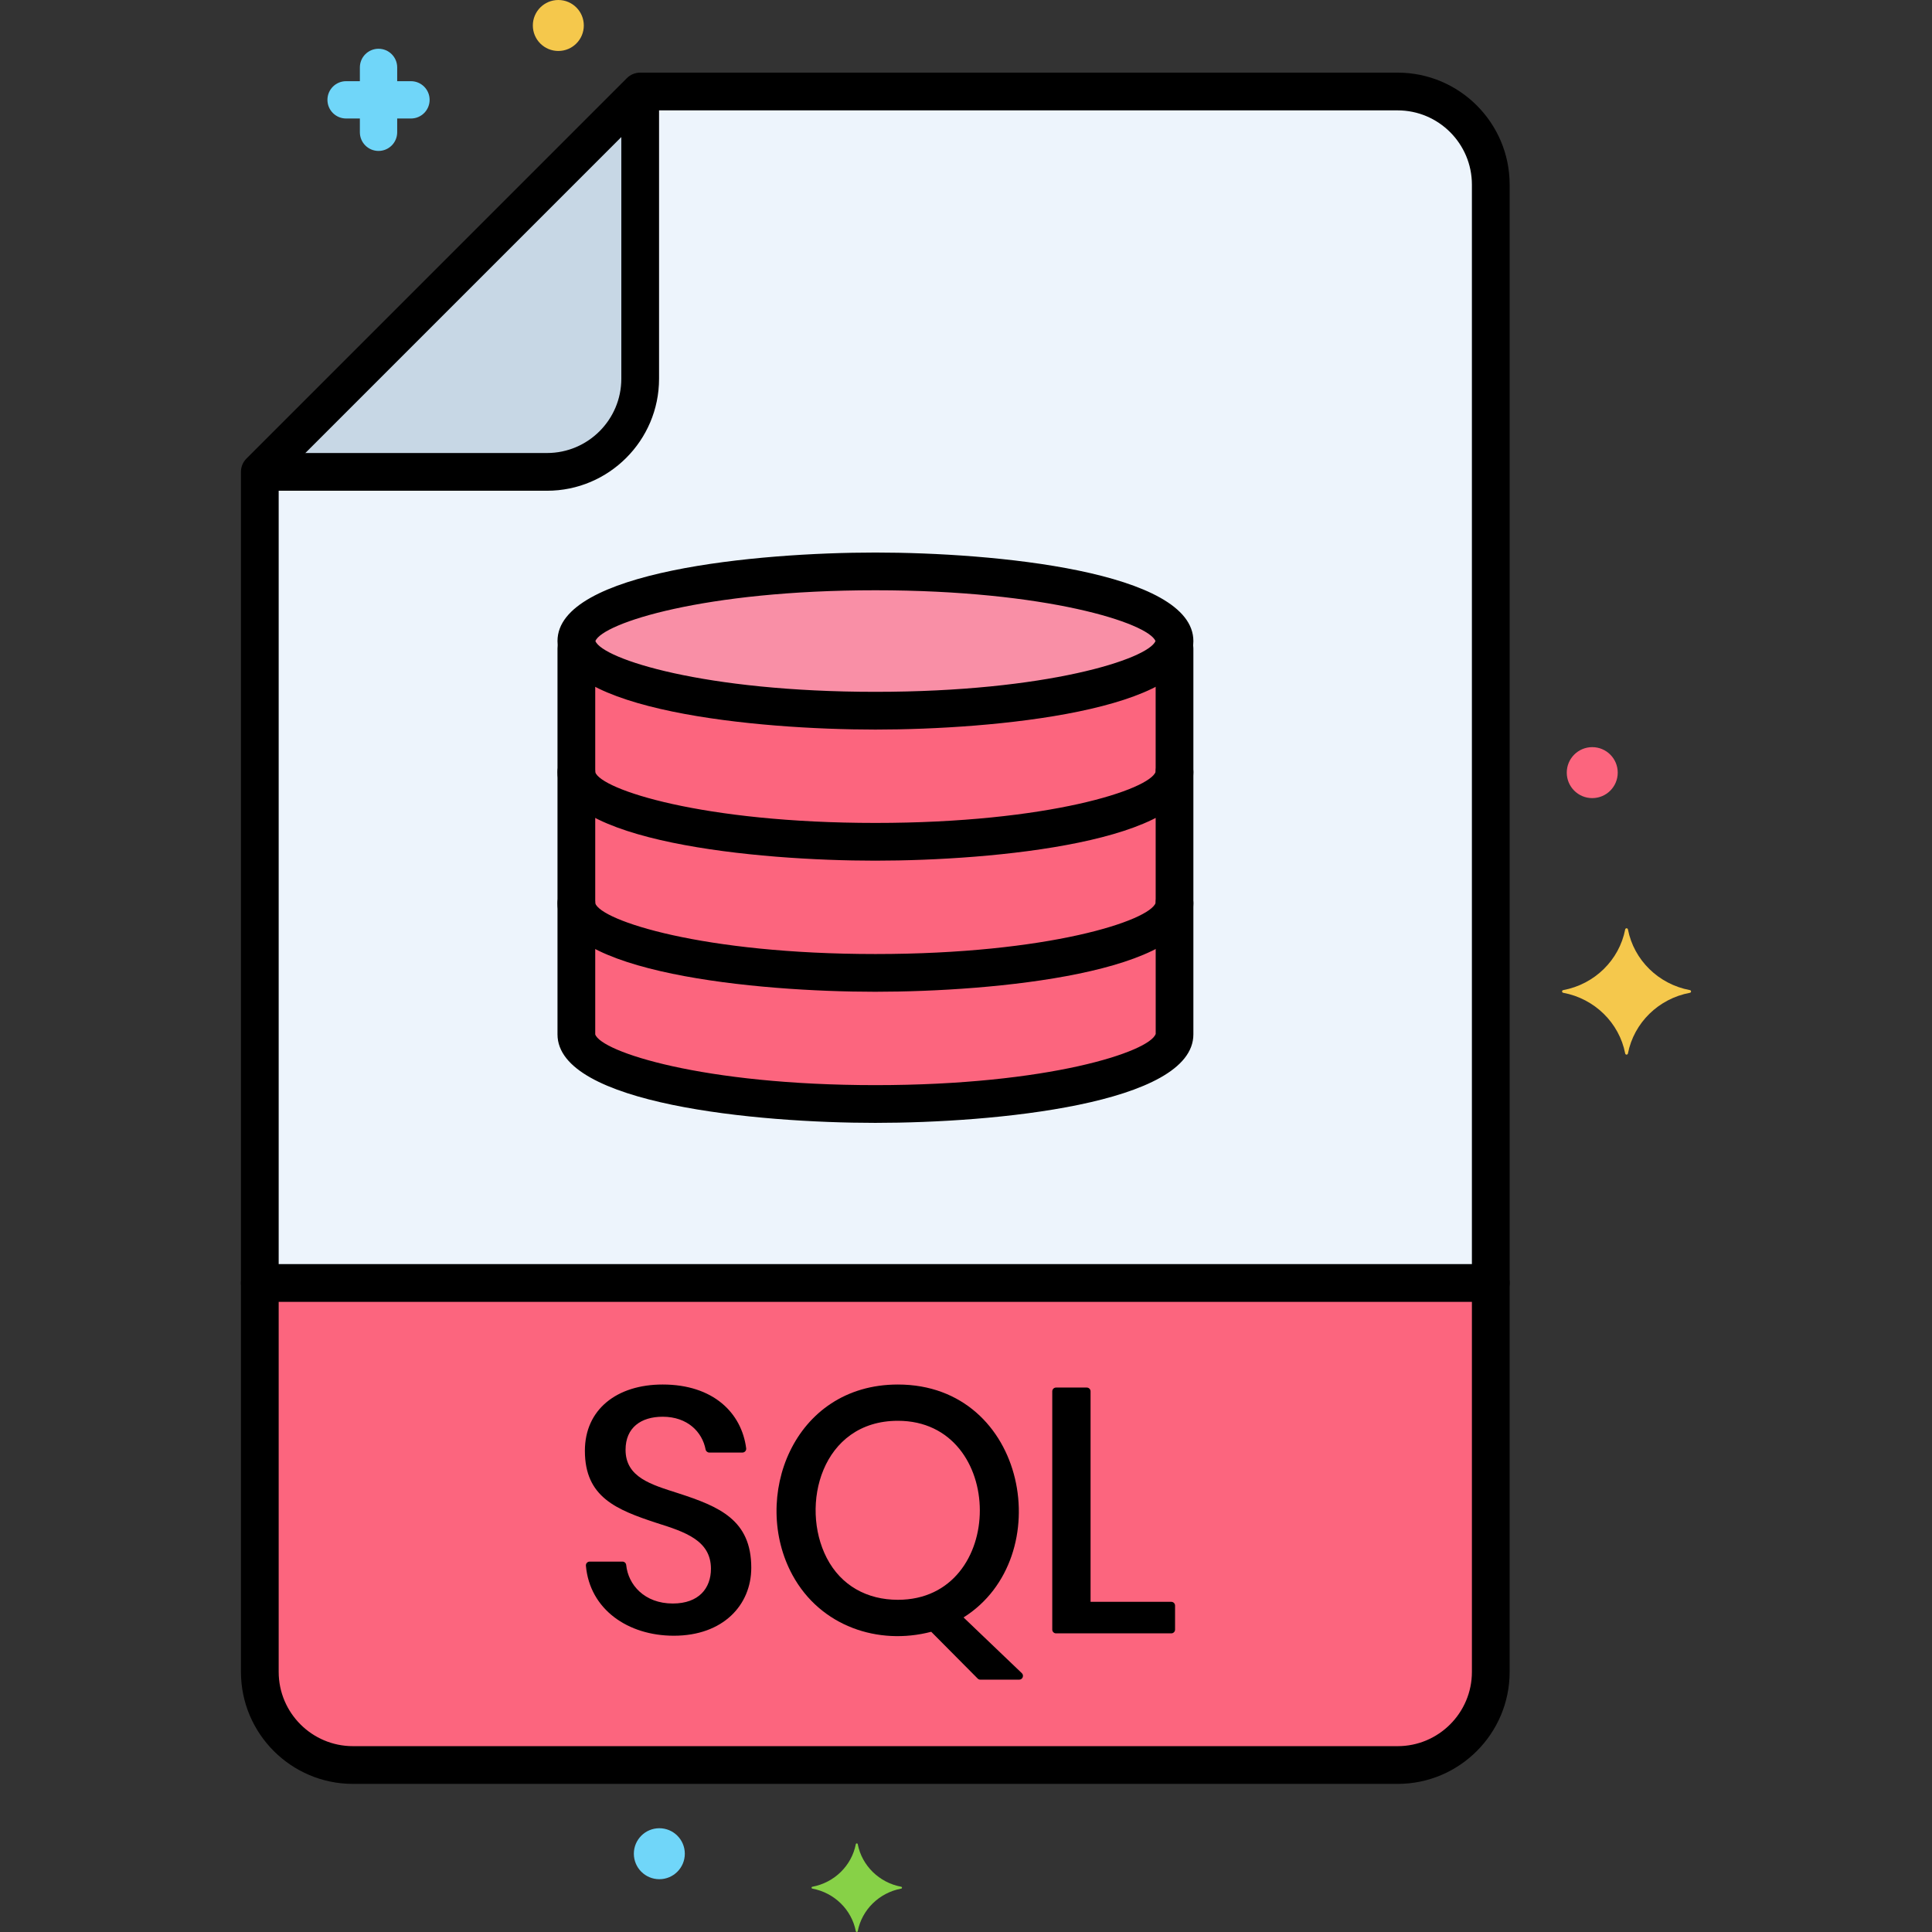 <?xml version="1.0"?><svg enable-background="new 0 0 256 256" height="512" viewBox="0 0 256 256" width="512" xmlns="http://www.w3.org/2000/svg"><rect x="0" y="0" width="256" height="256" fill="#333333" stroke="none"/><g id="Layer_39"><g><g><g><path d="m197.536 170v-145.534c0-6.787-5.553-12.341-12.341-12.341h-100.367l-50.402 50.401v107.474z" fill="#edf4fc"/></g></g><g><g><ellipse cx="116" cy="84.943" fill="#f98fa6" rx="39.629" ry="9.229"/></g></g><g><g><path d="m116 94.171c-21.886 0-39.629-4.132-39.629-9.229v52.114c0 5.097 17.742 9.229 39.629 9.229s39.629-4.132 39.629-9.229v-52.113c0 5.097-17.743 9.228-39.629 9.228z" fill="#fc657e"/></g></g><g><g><path d="m34.426 170v51.534c0 6.787 5.553 12.341 12.341 12.341h138.428c6.787 0 12.341-5.553 12.341-12.341v-51.534z" fill="#fc657e"/></g></g><g><g><path d="m185.195 236.375h-138.428c-8.184 0-14.841-6.658-14.841-14.841v-51.534c0-1.381 1.119-2.5 2.5-2.5s2.5 1.119 2.5 2.5v51.534c0 5.426 4.415 9.841 9.841 9.841h138.429c5.426 0 9.84-4.415 9.84-9.841v-51.534c0-1.381 1.119-2.5 2.5-2.5s2.5 1.119 2.5 2.5v51.534c-.001 8.183-6.658 14.841-14.841 14.841z"/></g></g><g><g><path d="m34.426 62.526h38.061c6.787 0 12.341-5.553 12.341-12.341v-38.06z" fill="#c7d7e5"/></g></g><g><g><path d="m223.918 131.551c-4.149.773-7.419 3.976-8.208 8.041-.04.204-.325.204-.364 0-.789-4.065-4.059-7.268-8.208-8.041-.208-.039-.208-.318 0-.357 4.149-.773 7.419-3.976 8.208-8.041.04-.204.325-.204.364 0 .789 4.065 4.059 7.268 8.208 8.041.208.039.208.318 0 .357z" fill="#f5c84c"/></g></g><g><g><path d="m119.412 250.253c-2.91.542-5.204 2.789-5.757 5.64-.028.143-.228.143-.255 0-.553-2.851-2.847-5.098-5.757-5.64-.146-.027-.146-.223 0-.25 2.91-.542 5.204-2.789 5.757-5.64.028-.143.228-.143.255 0 .553 2.851 2.847 5.098 5.757 5.64.147.027.147.222 0 .25z" fill="#87d147"/></g></g><g><g><circle cx="73.981" cy="3.377" fill="#f5c84c" r="3.377"/></g></g><g><g><circle cx="210.981" cy="102.377" fill="#fc657e" r="3.377"/></g></g><g><g><path d="m54.454 10.758h-1.824v-1.825c0-1.366-1.107-2.473-2.473-2.473s-2.473 1.107-2.473 2.473v1.824h-1.824c-1.366 0-2.473 1.107-2.473 2.473s1.107 2.473 2.473 2.473h1.824v1.824c0 1.366 1.107 2.473 2.473 2.473s2.473-1.107 2.473-2.473v-1.824h1.824c1.366 0 2.473-1.107 2.473-2.473s-1.108-2.472-2.473-2.472z" fill="#70d6f9"/></g></g><g><g><circle cx="87.365" cy="245.627" fill="#70d6f9" r="3.377"/></g></g><g><g><path d="m197.535 172.5h-163.109c-1.381 0-2.5-1.119-2.5-2.5v-107.474c0-.663.264-1.299.732-1.768l50.402-50.401c.469-.469 1.104-.732 1.768-.732h100.368c8.183 0 14.84 6.658 14.84 14.841v145.534c-.001 1.381-1.12 2.5-2.501 2.5zm-160.609-5h158.109v-143.034c0-5.426-4.414-9.841-9.84-9.841h-99.333l-48.936 48.937z"/></g></g><g><g><path d="m72.487 65.026h-37.061c-1.381 0-2.5-1.119-2.5-2.5s1.119-2.5 2.5-2.5h37.062c5.426 0 9.84-4.415 9.84-9.841v-37.06c0-1.381 1.119-2.5 2.5-2.5s2.5 1.119 2.5 2.5v37.061c-.001 8.183-6.658 14.84-14.841 14.84z"/></g></g><g><g><g><path d="m89.842 197.854c-3.524-1.133-6.952-2.08-6.952-5.749 0-2.934 2.041-4.381 4.918-4.381 3.306 0 5.247 2.031 5.688 4.34.045.236.251.406.491.406h4.389c.299 0 .535-.264.496-.563-.604-4.699-4.372-8.452-11.064-8.452-6.052 0-10.307 3.286-10.307 8.784 0 6.139 4.153 7.802 9.529 9.568 3.738 1.179 7.174 2.307 7.174 6.061 0 2.586-1.607 4.605-5.053 4.605-3.757 0-5.913-2.483-6.176-5.103-.025-.256-.24-.45-.497-.45h-4.344c-.293 0-.525.251-.498.544.51 5.791 5.573 9.278 11.648 9.278 6.533 0 10.263-4.068 10.263-9.008.001-6.333-4.209-8.1-9.705-9.88z"/></g></g><g><g><path d="m127.675 214.319c12.584-7.923 8.491-30.863-8.7-30.863-13.954 0-19.501 15.102-13.963 25.256 3.705 6.795 11.366 9.342 18.38 7.507l6.154 6.197c.094.094.222.147.354.147h5.15c.45 0 .67-.551.346-.861zm-8.7-26.057c14.446 0 14.508 23.719 0 23.719-4.064 0-7.529-1.863-9.43-5.55-3.583-6.94-.691-18.169 9.43-18.169z"/></g></g><g><g><path d="m155.201 212.25h-10.695v-27.891c0-.276-.224-.5-.5-.5h-4.075c-.276 0-.5.224-.5.5v31.57c0 .276.224.5.5.5h15.271c.276 0 .5-.224.5-.5v-3.179c-.001-.276-.224-.5-.501-.5z"/></g></g></g><g><g><path d="m116 96.671c-15.647 0-42.129-2.47-42.129-11.729s26.482-11.728 42.129-11.728 42.129 2.47 42.129 11.729-26.482 11.728-42.129 11.728zm-37.112-11.728c1.002 2.387 14.403 6.728 37.112 6.728s36.11-4.342 37.112-6.729c-1.002-2.387-14.403-6.729-37.112-6.729s-36.11 4.343-37.112 6.73zm74.249.066h.011z"/></g></g><g><g><path d="m116 148.786c-15.647 0-42.129-2.47-42.129-11.729v-51.114c0-1.381 1.119-2.5 2.5-2.5s2.5 1.119 2.5 2.5v51.114c.769 2.305 14.207 6.729 37.129 6.729s36.36-4.424 37.137-6.795l-.008-51.048c0-1.381 1.119-2.5 2.5-2.5s2.5 1.119 2.5 2.5v51.114c0 9.258-26.482 11.729-42.129 11.729z"/></g></g><g><g><path d="m116 114.043c-15.647 0-42.129-2.47-42.129-11.729 0-1.381 1.119-2.5 2.5-2.5s2.5 1.119 2.5 2.5c.769 2.305 14.207 6.729 37.129 6.729s36.36-4.424 37.137-6.795c0-1.381 1.115-2.467 2.496-2.467s2.496 1.152 2.496 2.533c0 9.259-26.482 11.729-42.129 11.729z"/></g></g><g><g><path d="m116 131.414c-15.647 0-42.129-2.47-42.129-11.729 0-1.381 1.119-2.5 2.5-2.5s2.5 1.119 2.5 2.5c.768 2.305 14.206 6.729 37.129 6.729s36.361-4.423 37.137-6.795c0-1.38 1.115-2.467 2.496-2.467s2.496 1.152 2.496 2.533c0 9.259-26.482 11.729-42.129 11.729z"/></g></g></g></g></svg>
